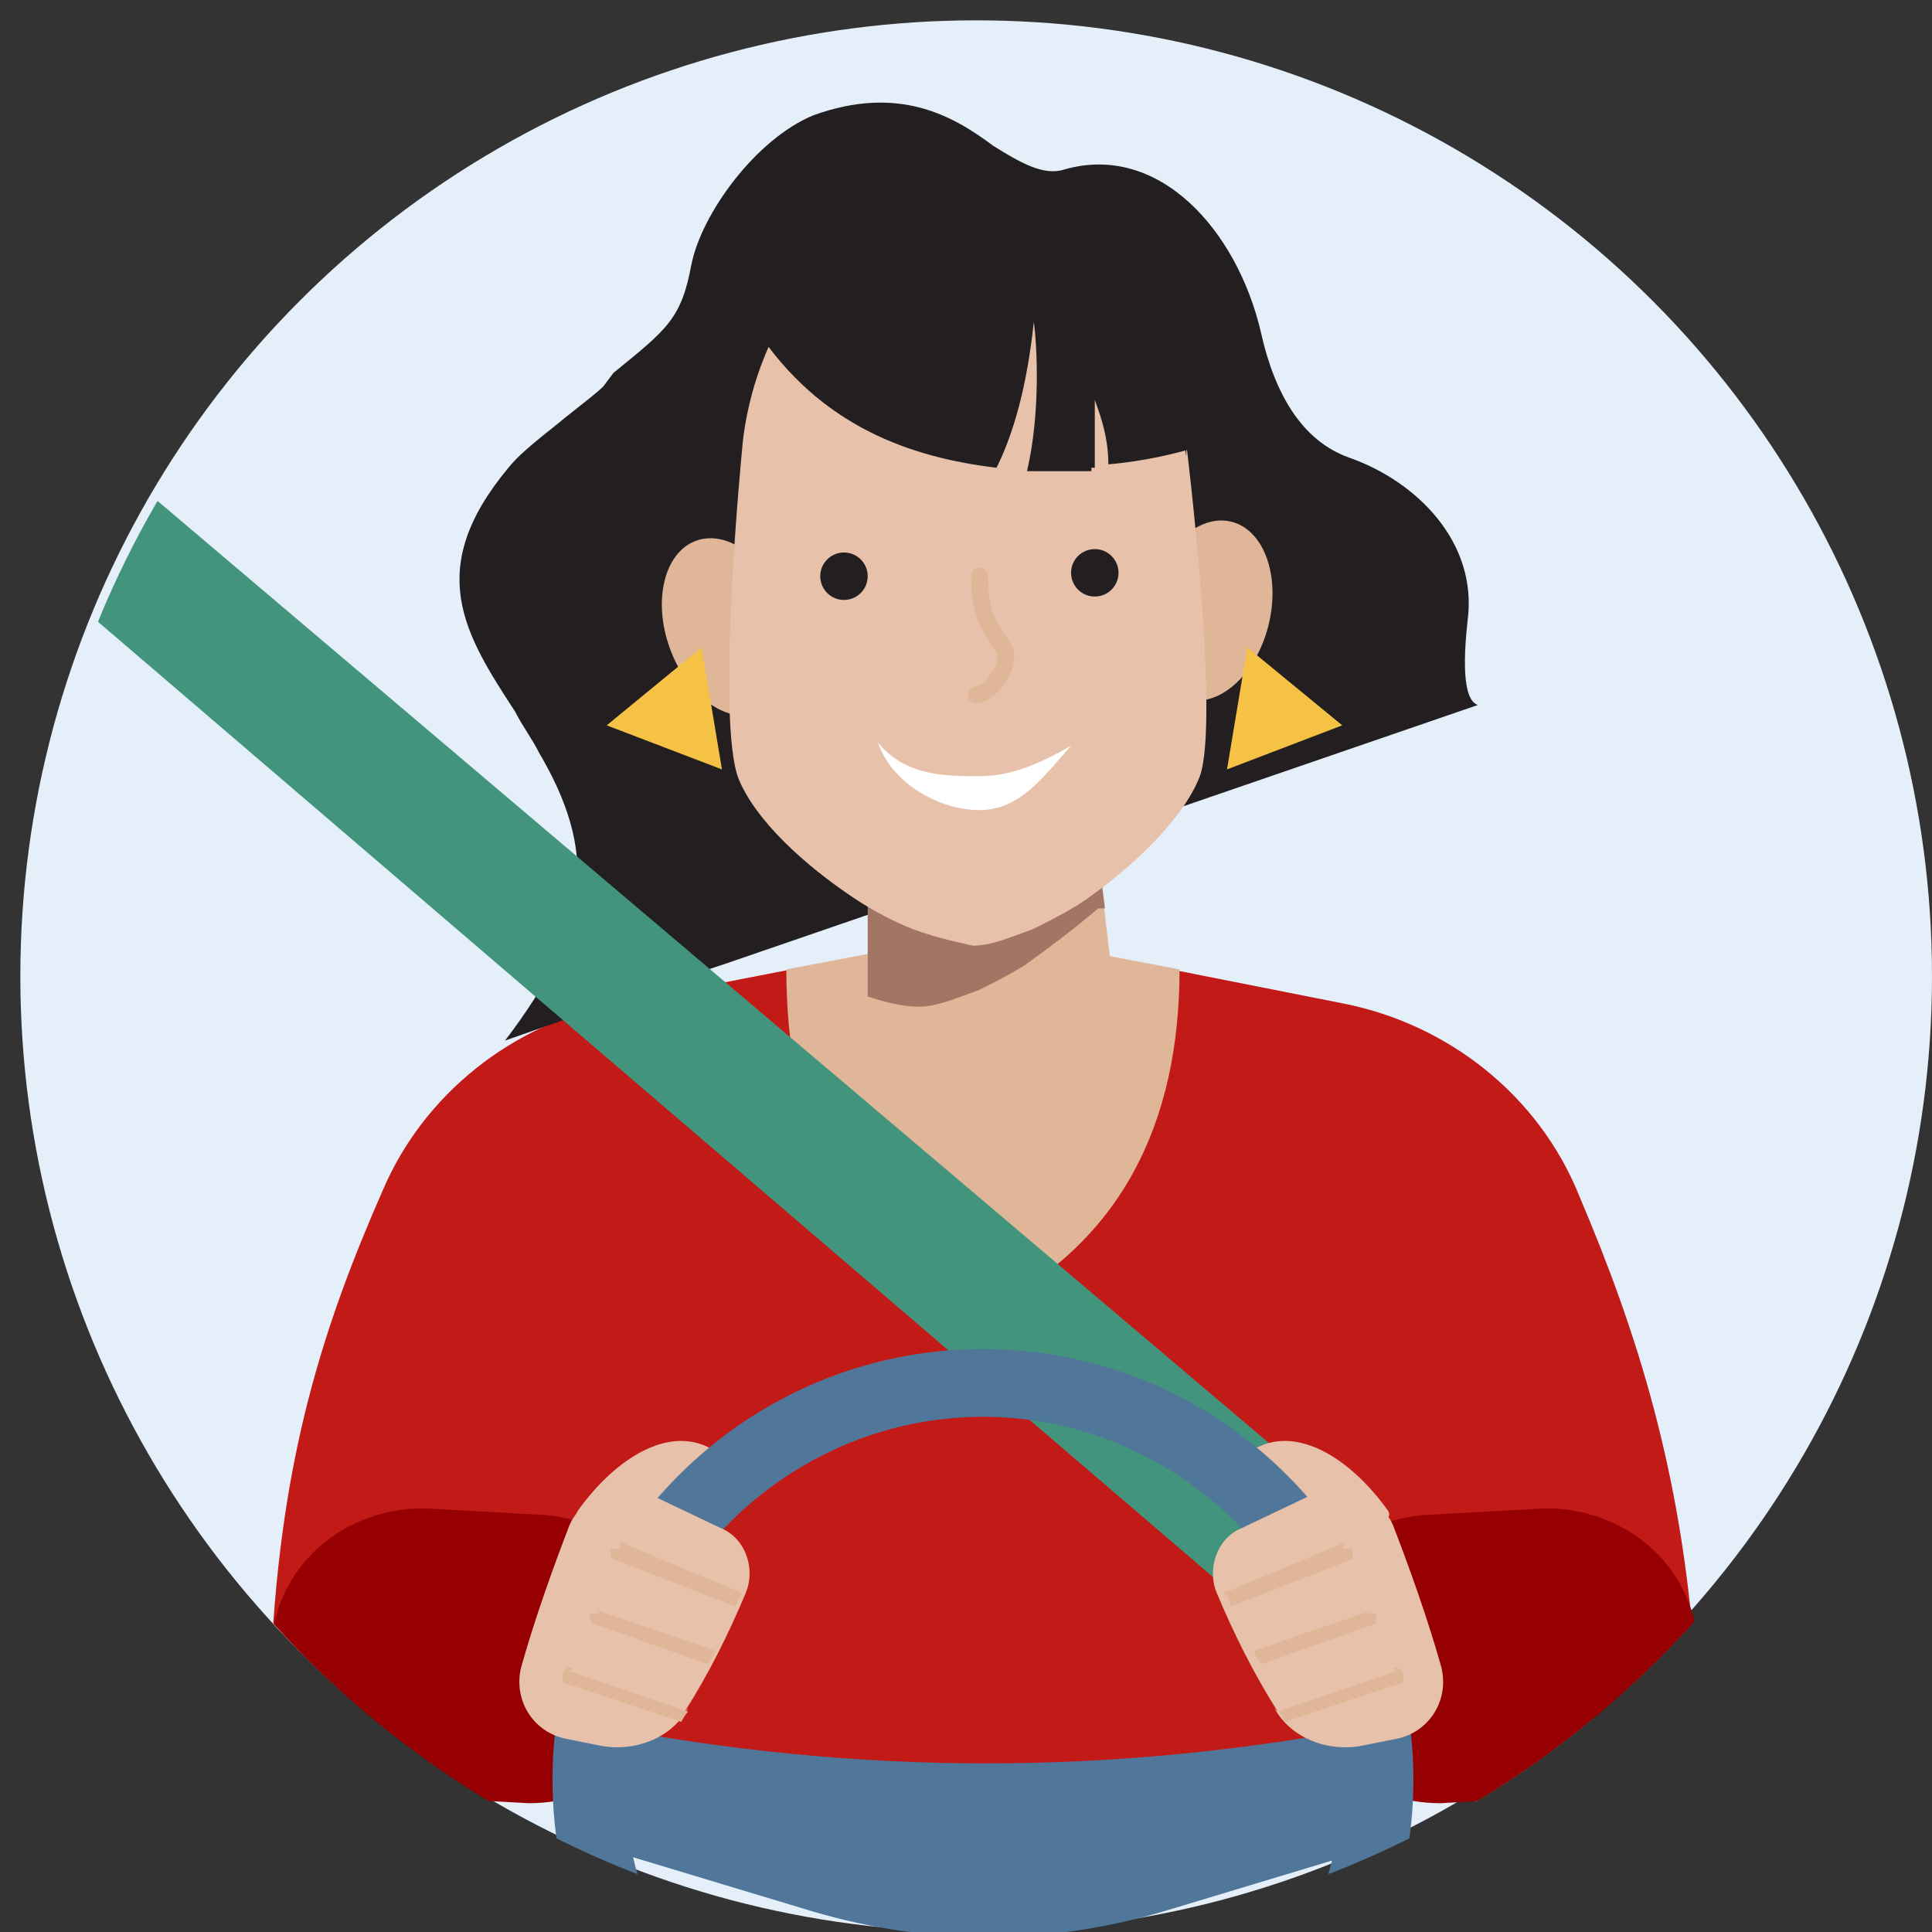 <?xml version="1.0" encoding="UTF-8"?>
<svg id="Layer_1" xmlns="http://www.w3.org/2000/svg" width="57" height="57" version="1.1" xmlns:xlink="http://www.w3.org/1999/xlink" viewBox="0 0 57 57">
  <rect x="0" y="0" width="57" height="57" fill="#333333" stroke="none"/>
  <!-- Generator: Adobe Illustrator 29.2.1, SVG Export Plug-In . SVG Version: 2.1.0 Build 116)  -->
  <defs>
    <style>
      .st0 {
        fill: #960002;
      }

      .st1 {
        fill: #e0b699;
      }

      .st2 {
        fill: #fff;
      }

      .st3 {
        fill: #a37564;
      }

      .st3, .st4 {
        fill-rule: evenodd;
      }

      .st4, .st5 {
        fill: #231f20;
      }

      .st6, .st7 {
        fill: none;
      }

      .st8 {
        fill: #e4effa;
      }

      .st9 {
        fill: #50769a;
      }

      .st10 {
        fill: #e8c1aa;
      }

      .st11 {
        fill: #c21b17;
      }

      .st12 {
        fill: #f5c246;
      }

      .st13 {
        fill: #42947c;
      }

      .st7 {
        stroke: #e0b699;
        stroke-linecap: round;
        stroke-width: .5px;
      }

      .st14 {
        clip-path: url(#clippath);
      }
    </style>
    <clipPath id="clippath">
      <circle class="st6" cx="29" cy="29" r="28.2"/>
    </clipPath>
  </defs>
  <circle class="st8" cx="28.8" cy="28.8" r="28.2"/>
  <g class="st14">
    <g>
      <rect class="st6" x=".7" y="1.5" width="56" height="56"/>
      <path class="st11" d="M8,48.9c14.1,5.8,28.1,5.8,42,0-.4-5.5-1.7-9.6-3.4-13.6-1.2-3-3.9-5.1-7-5.7l-10.6-2.1-10.8,2.1c-3.1.6-5.7,2.7-6.9,5.5-1.8,4.1-3,7.9-3.3,13.8Z"/>
      <path class="st1" d="M34.8,28.6l-5.8-1.1-5.8,1.1c0,4.5,1.5,8,5.8,10.1,4.1-2,5.8-5.6,5.8-10.1Z"/>
      <g>
        <path class="st1" d="M25.6,23.1l6.6.5,1,8.5-7.5-.5v-8.4h-.1Z"/>
        <path class="st5" d="M18.1,11c1.6-1.3,2-1.6,2.3-3.2.3-1.5,1.9-3.7,3.6-4.4,2.5-.9,4.1,0,5.3.9.8.5,1.5.9,2.1.7,2.8-.8,5.1,1.8,5.8,4.8.4,1.8,1.2,3.2,2.6,3.7,2,.7,3.8,2.5,3.5,4.8-.2,1.8,0,2.4.3,2.5l-22.1,7.6-.9.3-5.7,2c2.6-3.4,2.7-5.6,1-8.5-.2-.4-.5-.8-.7-1.2-1.5-2.3-2.7-4.2-.2-7.2.4-.5,1.1-1,1.7-1.5.5-.4.9-.7,1.1-.9l.3-.4Z"/>
        <ellipse class="st1" cx="35.6" cy="18" rx="2.7" ry="1.8" transform="translate(9.6 48.2) rotate(-76)"/>
        <ellipse class="st1" cx="21.4" cy="18.5" rx="1.8" ry="2.7" transform="translate(-4.9 8.2) rotate(-19.5)"/>
        <path class="st12" d="M36.8,19.1l2.8,2.3-3.4,1.3s.6-3.6.6-3.6Z"/>
        <path class="st12" d="M20.7,19.1l-2.8,2.3,3.4,1.3s-.6-3.6-.6-3.6Z"/>
        <path class="st3" d="M32.6,26.8l-.4-3.2-6.6-.5v6.3c.6.2,1.1.3,1.5.3h0c.5,0,1-.2,1.8-.5.4-.2.8-.4,1.3-.7.7-.5,1.5-1.1,2.2-1.7h.2Z"/>
        <path class="st10" d="M35.1,14.2s-.6-7.7-6.7-7.7h0c-6.1,0-6.5,6.7-6.5,6.7,0,0-.8,8.1-.1,9.8.5,1.2,1.9,2.5,3.4,3.5.6.4,1.2.7,1.7.9.8.3,1.4.4,1.8.5h0c.5,0,1-.2,1.8-.5.4-.2.8-.4,1.3-.7,1.5-1,3.1-2.5,3.6-3.8.6-1.7-.4-9.8-.4-9.8v1.1h.1Z"/>
        <path class="st2" d="M28.9,22.9c-1,0-2.2,0-3-1,.4,1.2,1.8,2,3,2s1.9-1,2.7-1.9c-1.2.7-2,.9-2.7.9Z"/>
        <path class="st7" d="M28.9,17c0,1.3.4,1.6.7,2.1.3.5-.4,1.4-.8,1.4"/>
        <circle class="st5" cx="32.3" cy="16.9" r=".7"/>
        <circle class="st5" cx="24.9" cy="17" r=".7"/>
        <path class="st4" d="M32.2,13.9h-1.9c.4-1.7.3-3.7.2-4.4-.2,1.9-.6,3.3-1.1,4.3-2.5-.3-5.2-1.2-7.1-4.1,1.8-3.1,4.9-4.7,9.1-3.8,3.4.7,5,5.2,5.4,7.3-.2-.3-.7-.1-1.5,0-.7.2-1.5.4-2.6.5,0-.9-.3-1.6-.4-1.9v2h-.1Z"/>
      </g>
      <polygon class="st13" points="-5 6.6 60 61.7 57 64.7 -7.9 9.1 -5 6.6"/>
      <g>
        <path class="st0" d="M12,53l3.6.2c2.3,0,4.3-1.6,4.5-4h0c.1-2.3-1.6-4.3-4-4.5l-3.6-.2c-2.3,0-4.3,1.6-4.5,4h0c0,2.3,1.6,4.3,4,4.5Z"/>
        <path class="st0" d="M46.1,53l-3.6.2c-2.3,0-4.3-1.6-4.5-4h0c0-2.3,1.6-4.3,4-4.5l3.6-.2c2.3,0,4.3,1.6,4.5,4h0c0,2.3-1.6,4.3-4,4.5Z"/>
      </g>
      <path class="st10" d="M20.3,44.1c.3-.7,1.1-1.2.6-1.4-1.2-.6-2.7.3-3.8,1.8-.5.6,1.3.3,1.8.6.5.2,1.2-.2,1.5-.9h-.1Z"/>
      <path class="st10" d="M37.7,44.1c-.3-.7-1.1-1.2-.6-1.4,1.2-.6,2.7.3,3.8,1.8.5.6-1.3.3-1.8.6-.5.2-1.2-.2-1.5-.9h0Z"/>
      <g>
        <path class="st9" d="M29,65.2c-7,0-12.7-5.7-12.7-12.7s5.7-12.7,12.7-12.7,12.7,5.7,12.7,12.7-5.7,12.7-12.7,12.7ZM29,41.8c-5.8,0-10.6,4.8-10.6,10.6s4.8,10.6,10.6,10.6,10.6-4.8,10.6-10.6-4.8-10.6-10.6-10.6Z"/>
        <path class="st9" d="M17.7,54.5l6.3,1.9c3.4,1,6.9,1,10.3,0l6.3-1.9v-3.6c-7.7,1.5-15.3,1.5-23,0v3.6h.1Z"/>
      </g>
      <g>
        <path class="st10" d="M20.2,50.5c.7-1.1,1.3-2.3,1.8-3.5.3-.7,0-1.6-.7-1.9l-2.1-1c-.9-.4-2,0-2.4.9-.5,1.3-1,2.7-1.4,4.1-.3,1,.3,2,1.3,2.2l1,.2c1,.2,2.1-.2,2.6-1.1h0Z"/>
        <g>
          <path class="st1" d="M16.9,49.2c-.1,0-.3,0-.3.2s0,.3.2.3l3.3,1.1s.1-.2.2-.3h0c0,0-3.5-1.2-3.5-1.2h0Z"/>
          <path class="st1" d="M17.7,47.6c-.1,0-.3,0-.3,0s0,.3.1.3l3.4,1.2c0,0,.2-.3.2-.4l-3.5-1.2h0Z"/>
          <path class="st1" d="M18.3,45.7c-.1,0-.3,0-.3,0s0,.3.1.3l3.6,1.4c0,0,.1-.3.2-.4l-3.6-1.5h0Z"/>
        </g>
      </g>
      <g>
        <path class="st10" d="M37.7,50.5c-.7-1.1-1.3-2.3-1.8-3.5-.3-.7,0-1.6.7-1.9l2.1-1c.9-.4,2,0,2.4.9.5,1.3,1,2.7,1.4,4.1.3,1-.3,2-1.3,2.2l-1,.2c-1,.2-2.1-.2-2.6-1.1h0Z"/>
        <g>
          <path class="st1" d="M41.1,49.2c0,0,.3,0,.3.2s0,.3-.2.3l-3.3,1.1s0-.2-.2-.3h0c0,0,3.5-1.2,3.5-1.2h0Z"/>
          <path class="st1" d="M40.3,47.6c0,0,.3,0,.3,0s0,.3,0,.3l-3.4,1.2c0,0-.2-.3-.2-.4l3.5-1.2h0Z"/>
          <path class="st1" d="M39.6,45.7c0,0,.3,0,.3,0s0,.3,0,.3l-3.6,1.4c0,0,0-.3-.2-.4l3.6-1.5h0Z"/>
        </g>
      </g>
    </g>
  </g>
</svg>